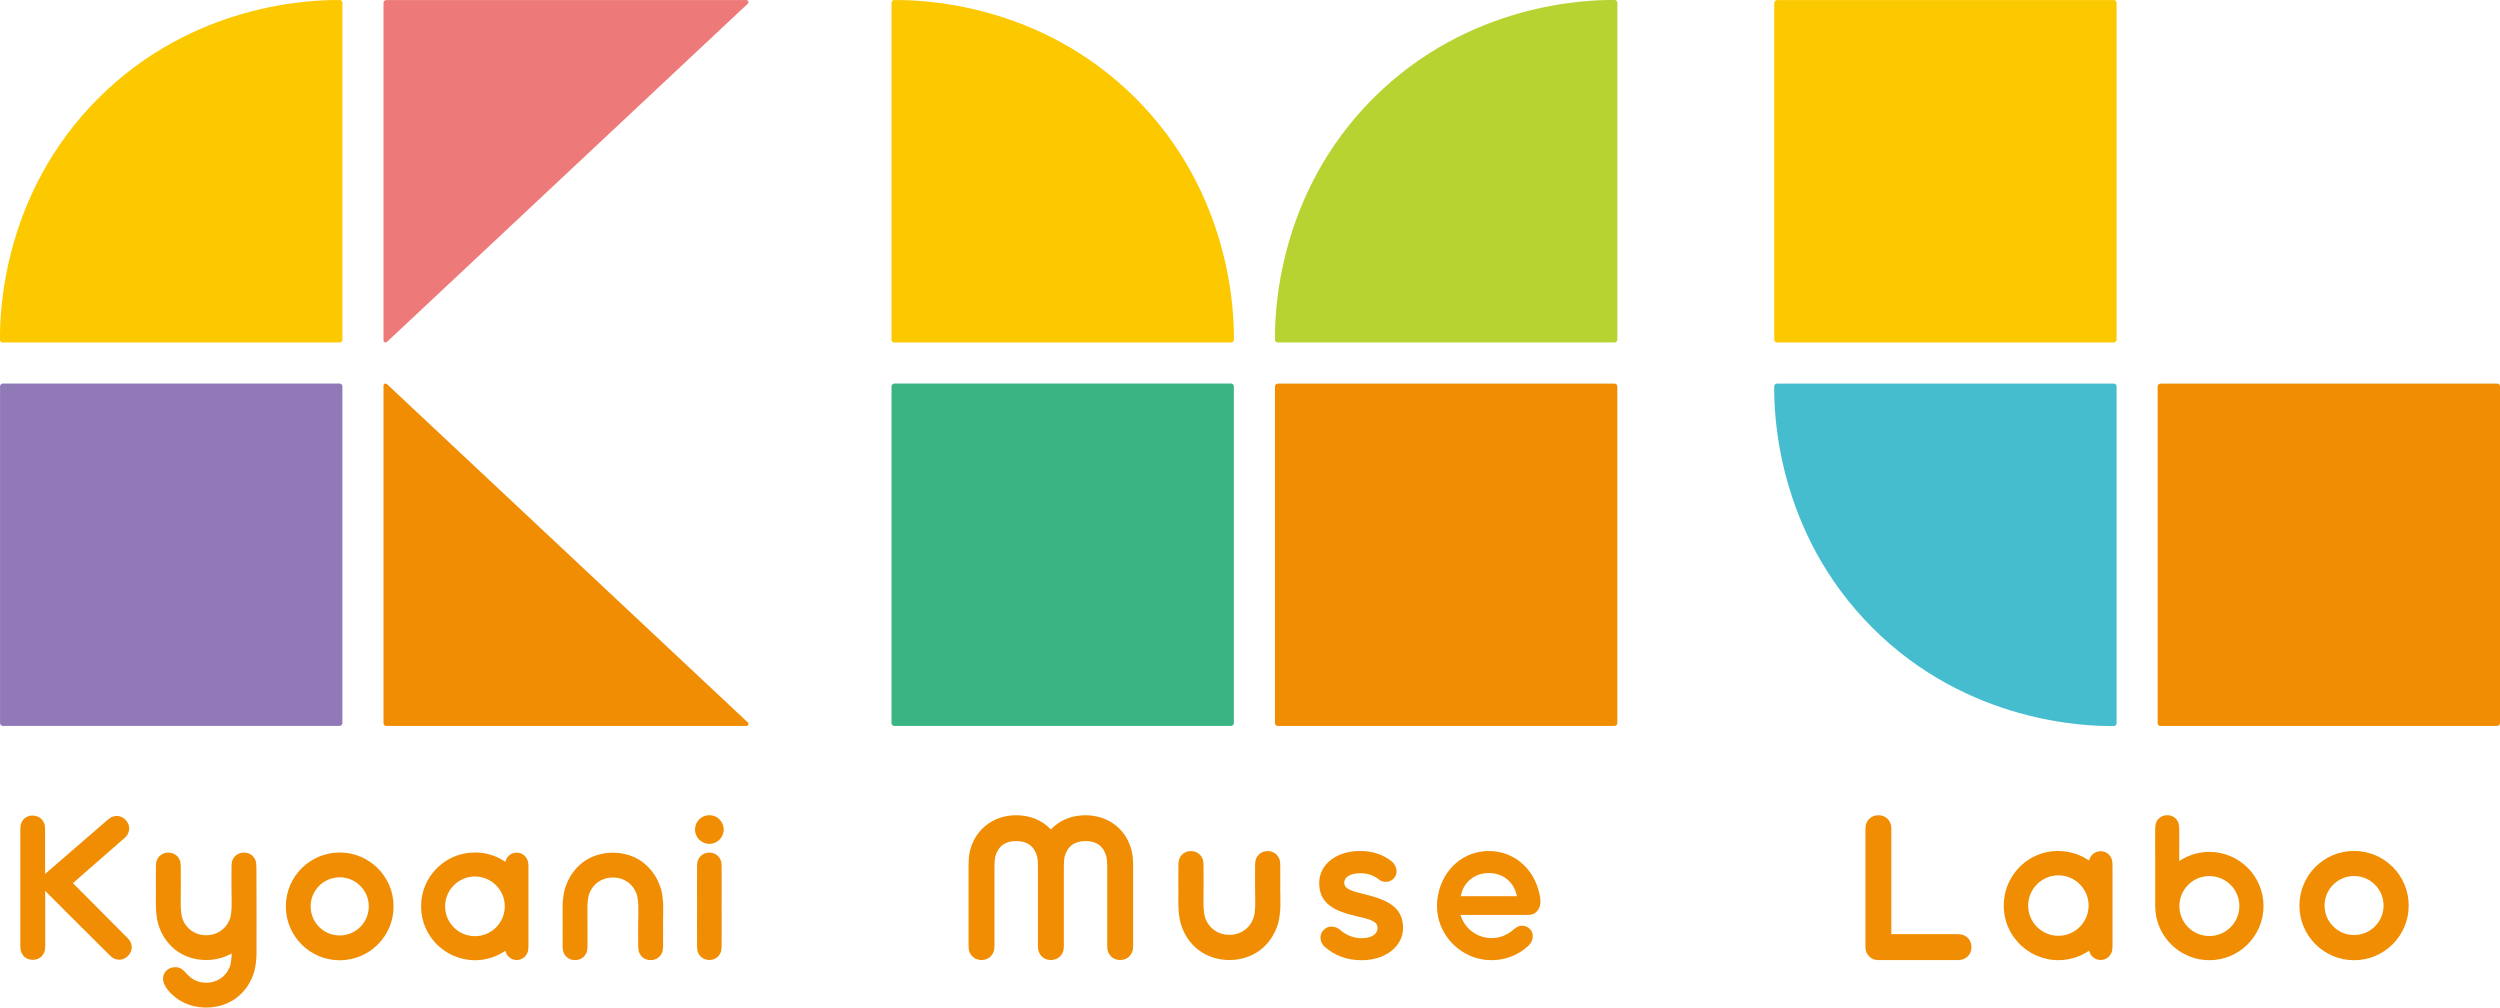 <?xml version="1.0" encoding="UTF-8"?><svg id="b" xmlns="http://www.w3.org/2000/svg" viewBox="0 0 521.11 210.01"><defs><style>.g{fill:#b7d332;}.h{fill:#ed7978;}.i{fill:#3ab483;}.j{fill:#9079b6;}.k{fill:#f18d02;}.l{fill:#fcc800;}.m{fill:#45bdcf;}</style></defs><g id="c"><g><g><g><path class="k" d="M490.69,177.37c-6.29,0-11.39,5.1-11.39,11.39s5.1,11.39,11.39,11.39,11.39-5.1,11.39-11.39-5.1-11.39-11.39-11.39Zm0,17.53c-3.4,0-6.15-2.75-6.15-6.15s2.75-6.15,6.15-6.15,6.15,2.75,6.15,6.15-2.75,6.15-6.15,6.15Z"/><path class="k" d="M451.74,169.93c-1.16,0-2.1,.71-2.4,1.81-.06,.22-.09,.74-.1,.97-.03,1.81,0,5.23,0,6.62v.08s0,5.92,0,5.92c0,.55,0,1.68,0,1.74,0,.14,0,.37,0,.66,0,.59-.02,1.4,.05,2.11,.05,.52,.14,1.1,.18,1.29,1.07,5.23,5.72,9.02,11.06,9.02,6.22,0,11.29-5.06,11.29-11.29s-5.06-11.29-11.29-11.29c-2.18,0-4.3,.63-6.13,1.82l-.15,.1v-.17c0-1.39,.03-4.81,0-6.62,0-.23-.04-.75-.1-.97-.3-1.1-1.24-1.81-2.4-1.81Zm8.79,25.18c-3.45,0-6.25-2.8-6.25-6.25s2.8-6.25,6.25-6.25,6.25,2.8,6.25,6.25-2.8,6.25-6.25,6.25Z"/><path class="k" d="M429.04,177.37c-.68,0-1.37,.06-2.05,.18-4.96,.89-8.77,5.02-9.26,10.06-.32,3.26,.71,6.39,2.89,8.79,2.16,2.38,5.23,3.74,8.44,3.74,2.08,0,4.12-.57,5.9-1.65,.08-.05,.29-.18,.4-.26l.12-.07,.03,.13c.3,1.08,1.25,1.81,2.36,1.81s2.09-.75,2.38-1.9c.05-.18,.08-.74,.09-1,.02-.54,0-1.69,0-2.15v-12.57c0-.47,.02-1.61,0-2.15-.01-.27-.04-.82-.09-1-.29-1.16-1.23-1.9-2.38-1.9s-2.05,.72-2.36,1.79l-.05,.15-.11-.07c-1.88-1.25-4.06-1.91-6.32-1.91Zm.02,17.69c-3.48,0-6.3-2.83-6.3-6.3s2.83-6.3,6.3-6.3,6.3,2.83,6.3,6.3-2.83,6.3-6.3,6.3Z"/><path class="k" d="M391.54,169.93c-.81,0-1.37,.31-1.7,.57-.41,.33-.7,.76-.87,1.29-.08,.25-.12,.64-.13,1.08v.02c-.02,2.98,0,12.09,0,12.18s-.02,9.13,0,12.11c0,.09,0,.17,0,.25,0,.81,.31,1.37,.57,1.7,.06,.07,.12,.15,.2,.22,.08,.08,.15,.15,.23,.21,.32,.26,.88,.57,1.7,.57,.08,0,.17,0,.25-.01,2.98,.02,8.61,0,8.67,0,.05,0,4.54,.02,7.52,0h.02c.44,0,.83-.05,1.08-.13,.66-.21,1.06-.58,1.29-.87,.26-.32,.57-.88,.57-1.7s-.31-1.37-.57-1.7h0c-.33-.41-.76-.7-1.29-.87-.25-.08-.64-.12-1.08-.13h-.02c-2.98-.02-7.47,0-7.52,0-.03,0-3.31,0-6.17,0h-.05s0-.05,0-.05c0-3.73,0-9.55,0-9.61,0-.09,.02-9.2,0-12.18v-.02c0-.57-.07-.9-.13-1.07-.21-.66-.58-1.06-.87-1.29-.32-.26-.88-.57-1.7-.57Z"/></g><g><path class="k" d="M299.74,190.98v.04c1.01,4.91,5.18,8.64,10.16,9.08,.32,.03,.66,.04,1.01,.04,2.48,0,4.84-.79,6.83-2.29l.19-.16c.24-.2,.43-.36,.59-.5,1.21-1.07,1.2-2.58,.5-3.41-.63-.74-1.58-1.01-2.47-.69-.1,.04-.26,.1-.27,.11-.45,.27-.76,.53-.85,.61-.54,.5-1.62,1.21-2.86,1.53-.52,.13-1.06,.2-1.65,.2-2.79,0-5.26-1.68-6.29-4.27l-.22-.56h14.19c.69,0,1.29-.25,1.73-.71,.52-.54,.81-1.37,.77-2.16v-.08c-.02-.39-.03-.58-.17-1.26-1.1-5.45-5.36-9.11-10.59-9.11s-9.48,3.66-10.58,9.11c-.15,.74-.23,1.51-.23,2.27s.07,1.49,.22,2.22Zm16.47-4.17h-11.74l.13-.51c.68-2.62,2.93-4.32,5.73-4.32s5,1.65,5.73,4.31l.14,.51Z"/><path class="k" d="M277.55,193.13c-.51,0-.99,.16-1.37,.48l-.12,.1c-.51,.41-.81,1.03-.82,1.7-.01,.74,.32,1.45,.9,1.96,2.15,1.87,4.68,2.78,7.73,2.78,4.9,0,8.59-2.89,8.59-6.71,0-4.24-3.05-5.83-7.96-7.02-2.82-.69-4.3-1.11-4.3-2.44,0-1.19,1.34-1.96,3.42-1.96,1.44,0,2.7,.43,3.75,1.27,.93,.75,2.26,.7,3.1-.13,.44-.43,.66-1.03,.63-1.67-.04-.73-.41-1.45-.99-1.92-1.81-1.46-4.04-2.19-6.63-2.19-4.92,0-8.5,2.8-8.5,6.67,0,4.33,3.12,5.89,8.14,7.02,2.74,.61,4.02,1.04,4.02,2.37s-1.31,2.12-3.35,2.12c-1.61,0-3.15-.6-4.46-1.74-.33-.29-.8-.52-1.24-.62-.19-.04-.37-.06-.55-.06Z"/><path class="k" d="M266.86,185.74s.03-3.28,0-5.44c0-.23-.04-.77-.1-1-.32-1.15-1.31-1.9-2.52-1.9s-2.2,.75-2.52,1.9c-.06,.24-.1,.77-.1,1-.03,2.16,0,5.41,0,5.44,0,.02,.05,2.34,.02,3.26-.02,.57-.12,1.71-.34,2.31-.77,2.19-2.7,3.55-5.04,3.55s-4.28-1.36-5.05-3.55c-.21-.6-.32-1.74-.34-2.31-.03-.93,0-3.24,0-3.26,0-.03,.03-3.28,0-5.44,0-.23-.04-.77-.1-1-.32-1.15-1.31-1.9-2.52-1.9s-2.2,.75-2.52,1.9c-.07,.24-.1,.77-.1,1-.03,2.16,0,5.41,0,5.44,0,.02-.04,2.35,0,3.28,.04,1.04,.2,2.52,.48,3.47,.65,2.23,1.9,4.12,3.63,5.46,1.81,1.41,4.07,2.16,6.52,2.16s4.71-.75,6.52-2.16c1.73-1.35,2.98-3.24,3.63-5.46,.28-.96,.44-2.44,.48-3.47,.03-.93-.02-3.25-.02-3.28Z"/><path class="k" d="M226.26,175.31c2.31,0,3.77,1.09,4.36,3.23,.11,.41,.17,1.49,.17,1.95v3.49c0,.1-.02,10.19,0,13.17v.02c0,.44,.05,.83,.13,1.08,.17,.53,.46,.96,.87,1.29,.32,.26,.88,.57,1.7,.57s1.37-.31,1.7-.57c.28-.23,.66-.63,.87-1.29,.06-.18,.12-.51,.13-1.07v-.02c.02-2.98,0-13.07,0-13.17v-.05s0,0,0,0c0-.43,0-3.52,0-3.56,0-.58-.05-1.72-.15-2.32-.84-4.86-4.76-8.12-9.76-8.13-2.89,0-5.37,1.01-7.2,2.92l-.04,.04-.04-.04c-1.83-1.91-4.31-2.92-7.19-2.92-5.01,0-8.93,3.27-9.77,8.13-.1,.6-.15,1.74-.15,2.32v3.61c0,.1-.02,10.19,0,13.17v.02c0,.57,.07,.9,.13,1.07,.21,.66,.59,1.06,.87,1.29,.32,.26,.88,.57,1.7,.57s1.37-.31,1.7-.57c.41-.33,.7-.76,.87-1.29,.08-.25,.12-.64,.13-1.08v-.02c.02-2.98,0-13.07,0-13.17v-3.49c0-.46,.06-1.54,.17-1.95,.59-2.14,2.06-3.23,4.36-3.23,2.31,0,3.77,1.09,4.36,3.23,.11,.42,.17,1.49,.17,1.95v3.49c0,.1-.02,10.19,0,13.17v.02c0,.44,.05,.83,.13,1.08,.17,.53,.46,.96,.87,1.29,.32,.26,.88,.57,1.7,.57s1.38-.31,1.7-.57c.41-.33,.7-.76,.87-1.29,.08-.25,.12-.64,.13-1.08v-.02c.02-2.98,0-13.07,0-13.17v-.24s0-3.25,0-3.25c0-.46,.06-1.54,.17-1.95,.59-2.14,2.06-3.23,4.36-3.23Z"/></g><g><path class="k" d="M150.42,188.88c0,.36,.03,6.31,0,8.39,0,.25-.04,.76-.1,.98-.29,1.06-1.21,1.85-2.46,1.85s-2.17-.79-2.46-1.85c-.06-.23-.1-.74-.1-.98-.03-2.09,0-8.03,0-8.39,0-.36-.03-6.24,0-8.33,0-.25,.04-.76,.1-.98,.29-1.06,1.21-1.85,2.46-1.85s2.17,.79,2.46,1.85c.06,.23,.1,.74,.1,.98,.03,2.09,0,7.97,0,8.33Zm-2.56-18.96c-1.65,0-2.99,1.34-2.99,2.99s1.34,2.99,2.99,2.99,2.99-1.34,2.99-2.99-1.34-2.99-2.99-2.99Z"/><path class="k" d="M138.24,188.66c-.04-1.03-.19-2.48-.47-3.42-.06-.22-.16-.42-.24-.63-.04-.11-.08-.21-.12-.31-.16-.42-.35-.83-.56-1.22-.05-.09-.09-.17-.14-.25-.22-.39-.47-.76-.74-1.11-.06-.08-.12-.16-.19-.24-.27-.33-.56-.65-.87-.94-.09-.09-.18-.17-.27-.25-.16-.14-.29-.29-.46-.42-1.79-1.39-4.01-2.13-6.43-2.13s-4.65,.74-6.43,2.13c-.16,.13-.3,.28-.46,.42-.09,.08-.19,.17-.28,.25-.31,.29-.6,.61-.86,.94-.06,.08-.13,.16-.19,.24-.27,.35-.51,.72-.74,1.11-.05,.08-.1,.17-.14,.26-.21,.39-.4,.79-.56,1.22-.04,.11-.08,.21-.12,.32-.07,.21-.17,.41-.23,.63-.27,.94-.43,2.4-.47,3.42-.03,.91,.01,3.17,.01,3.19,0,.03-.03,3.27,0,5.4,0,.23,.04,.75,.1,.99,.31,1.14,1.29,1.87,2.49,1.87s2.17-.73,2.49-1.87c.06-.23,.1-.76,.1-.99,.03-2.13,0-5.37,0-5.4,0-.02-.04-2.27-.01-3.18,.02-.56,.12-1.68,.33-2.28,.76-2.16,2.66-3.5,4.97-3.5s4.22,1.34,4.97,3.5c.21,.6,.31,1.72,.33,2.28,.03,.91-.02,3.16-.02,3.18,0,.03-.03,3.27,0,5.4,0,.23,.04,.76,.1,.99,.31,1.14,1.29,1.87,2.49,1.87s2.17-.73,2.49-1.87c.06-.23,.1-.76,.1-.99,.03-2.13,0-5.37,0-5.4,0-.02,.05-2.28,.02-3.19Z"/><path class="k" d="M98.98,177.7c-.67,0-1.35,.06-2.02,.18-4.89,.88-8.65,4.95-9.13,9.91-.31,3.22,.7,6.3,2.85,8.67,2.13,2.34,5.16,3.69,8.32,3.69,2.05,0,4.06-.56,5.82-1.63,.07-.05,.24-.15,.36-.23l.16-.1,.04,.13c.3,1.07,1.23,1.79,2.33,1.79s2.06-.74,2.35-1.88c.05-.18,.08-.73,.09-.99,.02-.53,0-1.66,0-2.12v-12.4c0-.46,.02-1.59,0-2.12,0-.26-.04-.8-.09-.99-.29-1.14-1.21-1.88-2.35-1.88s-2.02,.71-2.33,1.77l-.04,.15-.11-.08c-1.85-1.23-4.01-1.88-6.23-1.88Zm.02,17.44c-3.43,0-6.22-2.79-6.22-6.22s2.79-6.22,6.22-6.22,6.22,2.79,6.22,6.22-2.79,6.22-6.22,6.22Z"/><path class="k" d="M70.81,177.7c-6.2,0-11.23,5.03-11.23,11.23s5.03,11.23,11.23,11.23,11.23-5.03,11.23-11.23-5.03-11.23-11.23-11.23Zm0,17.29c-3.35,0-6.06-2.71-6.06-6.06s2.71-6.06,6.06-6.06,6.06,2.71,6.06,6.06-2.71,6.06-6.06,6.06Z"/><path class="k" d="M53.44,180.58c0-.23-.04-.76-.1-.99-.31-1.14-1.29-1.87-2.49-1.87s-2.17,.73-2.49,1.87c-.06,.23-.1,.76-.1,.99-.03,2.13,0,5.33,0,5.36,0,.02,.05,2.31,.02,3.22-.02,.57-.12,1.68-.33,2.28-.76,2.16-2.66,3.5-4.97,3.5s-4.22-1.34-4.97-3.5c-.21-.6-.31-1.71-.33-2.28-.03-.91,0-3.2,0-3.22,0-.03,.03-3.23,0-5.36,0-.23-.04-.76-.1-.99-.31-1.14-1.29-1.87-2.49-1.87s-2.17,.73-2.49,1.87c-.07,.24-.1,.76-.1,.99-.03,2.13,0,5.33,0,5.36,0,.02-.04,2.32,0,3.23,.04,1.03,.19,2.48,.47,3.42,.64,2.19,1.88,4.06,3.58,5.39,1.78,1.39,4.01,2.13,6.43,2.13,1.94,0,3.75-.48,5.31-1.38,0,.12-.02,1.19-.2,2.09-.04,.19-.08,.37-.13,.52-.76,2.16-2.66,3.5-4.97,3.5-.96,0-1.85-.23-2.62-.66-.26-.14-.95-.65-1.36-1.1-.8-.88-1.53-1.77-3.15-1.4-.76,.17-1.74,.84-1.86,2.09-.18,1.89,2.01,3.69,2.56,4.12,1.78,1.39,4.01,2.13,6.43,2.13s4.64-.74,6.43-2.13c1.7-1.33,2.94-3.19,3.58-5.39,.27-.94,.43-2.4,.47-3.42,.03-.91,0-16.35-.02-18.48Z"/><path class="k" d="M6.83,169.98c-.79,0-1.32,.3-1.64,.55-.39,.31-.67,.73-.83,1.24-.08,.24-.12,.62-.12,1.05v.02c-.02,2.81,0,11.08,0,12.01v.36c0,.93-.02,9.2,0,12v.02c0,.43,.04,.81,.12,1.05,.16,.51,.44,.93,.83,1.24,.31,.25,.85,.55,1.64,.55s1.32-.3,1.64-.55c.27-.22,.64-.61,.83-1.24,.05-.17,.12-.49,.12-1.04v-.02c.02-2.25,0-7.97,0-11.17v-.36s2.02,2.03,2.02,2.03c.92,.92,1.87,1.87,2.81,2.82,3.57,3.57,6.62,6.6,8.57,8.53h.01c.39,.41,.67,.59,.83,.67,.47,.24,.97,.34,1.47,.29,.4-.04,.99-.21,1.54-.77,.56-.56,.72-1.15,.77-1.54,.06-.5-.04-.99-.29-1.47-.12-.23-.35-.52-.66-.83h-.01c-1.92-1.96-4.95-5-8.53-8.58l-2.75-2.75,.12-.11c.22-.19,.46-.4,.69-.6l.05-.05c.22-.19,.44-.39,.65-.57,3.65-3.17,6.97-6.07,9.1-7.95h.02c.42-.38,.62-.64,.71-.79,.28-.46,.41-.94,.39-1.44-.02-.4-.15-1-.66-1.59-.52-.59-1.09-.8-1.49-.87-.5-.09-1-.03-1.48,.18-.16,.07-.45,.23-.87,.6h-.01c-2.1,1.81-5.35,4.62-9.15,7.92l-1.65,1.43c-.27,.23-.54,.47-.82,.71l-.31,.27c-.28,.25-.57,.5-.84,.73l-.25,.22v-.33c0-4.45,0-7.56,0-8.98v-.02c0-.56-.07-.88-.12-1.05-.2-.63-.56-1.02-.83-1.24-.31-.25-.85-.55-1.64-.55Z"/></g></g><g><g id="d"><rect class="k" x="449.75" y="79.96" width="71.36" height="71.36" rx=".57" ry=".57" transform="translate(601.07 -369.79) rotate(90)"/><path class="m" d="M370.38,79.96h70.24c.31,0,.57,.25,.57,.57v70.24c0,.31-.24,.56-.55,.57-5.71,.06-30.41-.56-50.34-20.48-19.92-19.92-20.54-44.62-20.48-50.34,0-.31,.26-.55,.57-.55Z"/><rect class="l" x="369.82" y=".02" width="71.36" height="71.36" rx=".57" ry=".57" transform="translate(441.21 -369.8) rotate(90)"/></g><g id="e"><rect class="i" x="185.83" y="79.96" width="71.36" height="71.36" rx=".57" ry=".57" transform="translate(337.15 -105.88) rotate(90)"/><path class="g" d="M266.32,71.38h70.24c.31,0,.57-.25,.57-.57V.57c0-.31-.24-.56-.55-.57-5.71-.06-30.41,.56-50.34,20.48-19.92,19.92-20.54,44.62-20.48,50.34,0,.31,.26,.55,.57,.55Z"/><rect class="k" x="265.77" y="79.96" width="71.36" height="71.36" rx=".57" ry=".57" transform="translate(417.08 -185.81) rotate(90)"/><path class="l" d="M256.64,71.39h-70.24c-.31,0-.57-.25-.57-.57V.58c0-.31,.24-.56,.55-.57,5.71-.06,30.41,.56,50.34,20.48,19.92,19.92,20.54,44.62,20.48,50.34,0,.31-.26,.55-.57,.55Z"/></g><g id="f"><rect class="j" x=".01" y="79.96" width="71.36" height="71.36" rx=".57" ry=".57" transform="translate(151.33 79.94) rotate(90)"/><path class="l" d="M.57,71.39H70.81c.31,0,.57-.25,.57-.57V.58c0-.31-.24-.56-.55-.57-5.71-.06-30.41,.56-50.34,20.48C.56,40.42-.06,65.12,0,70.83c0,.31,.26,.55,.57,.55Z"/><path class="h" d="M155.59,.02H80.51c-.31,0-.57,.25-.57,.57V70.96c0,.37,.44,.56,.72,.31L155.88,.76c.28-.26,.09-.74-.29-.74Z"/><path class="k" d="M155.59,151.32H80.51c-.31,0-.57-.25-.57-.57V80.38c0-.37,.44-.56,.72-.31l75.22,70.52c.28,.26,.09,.74-.29,.74Z"/></g></g></g></g></svg>